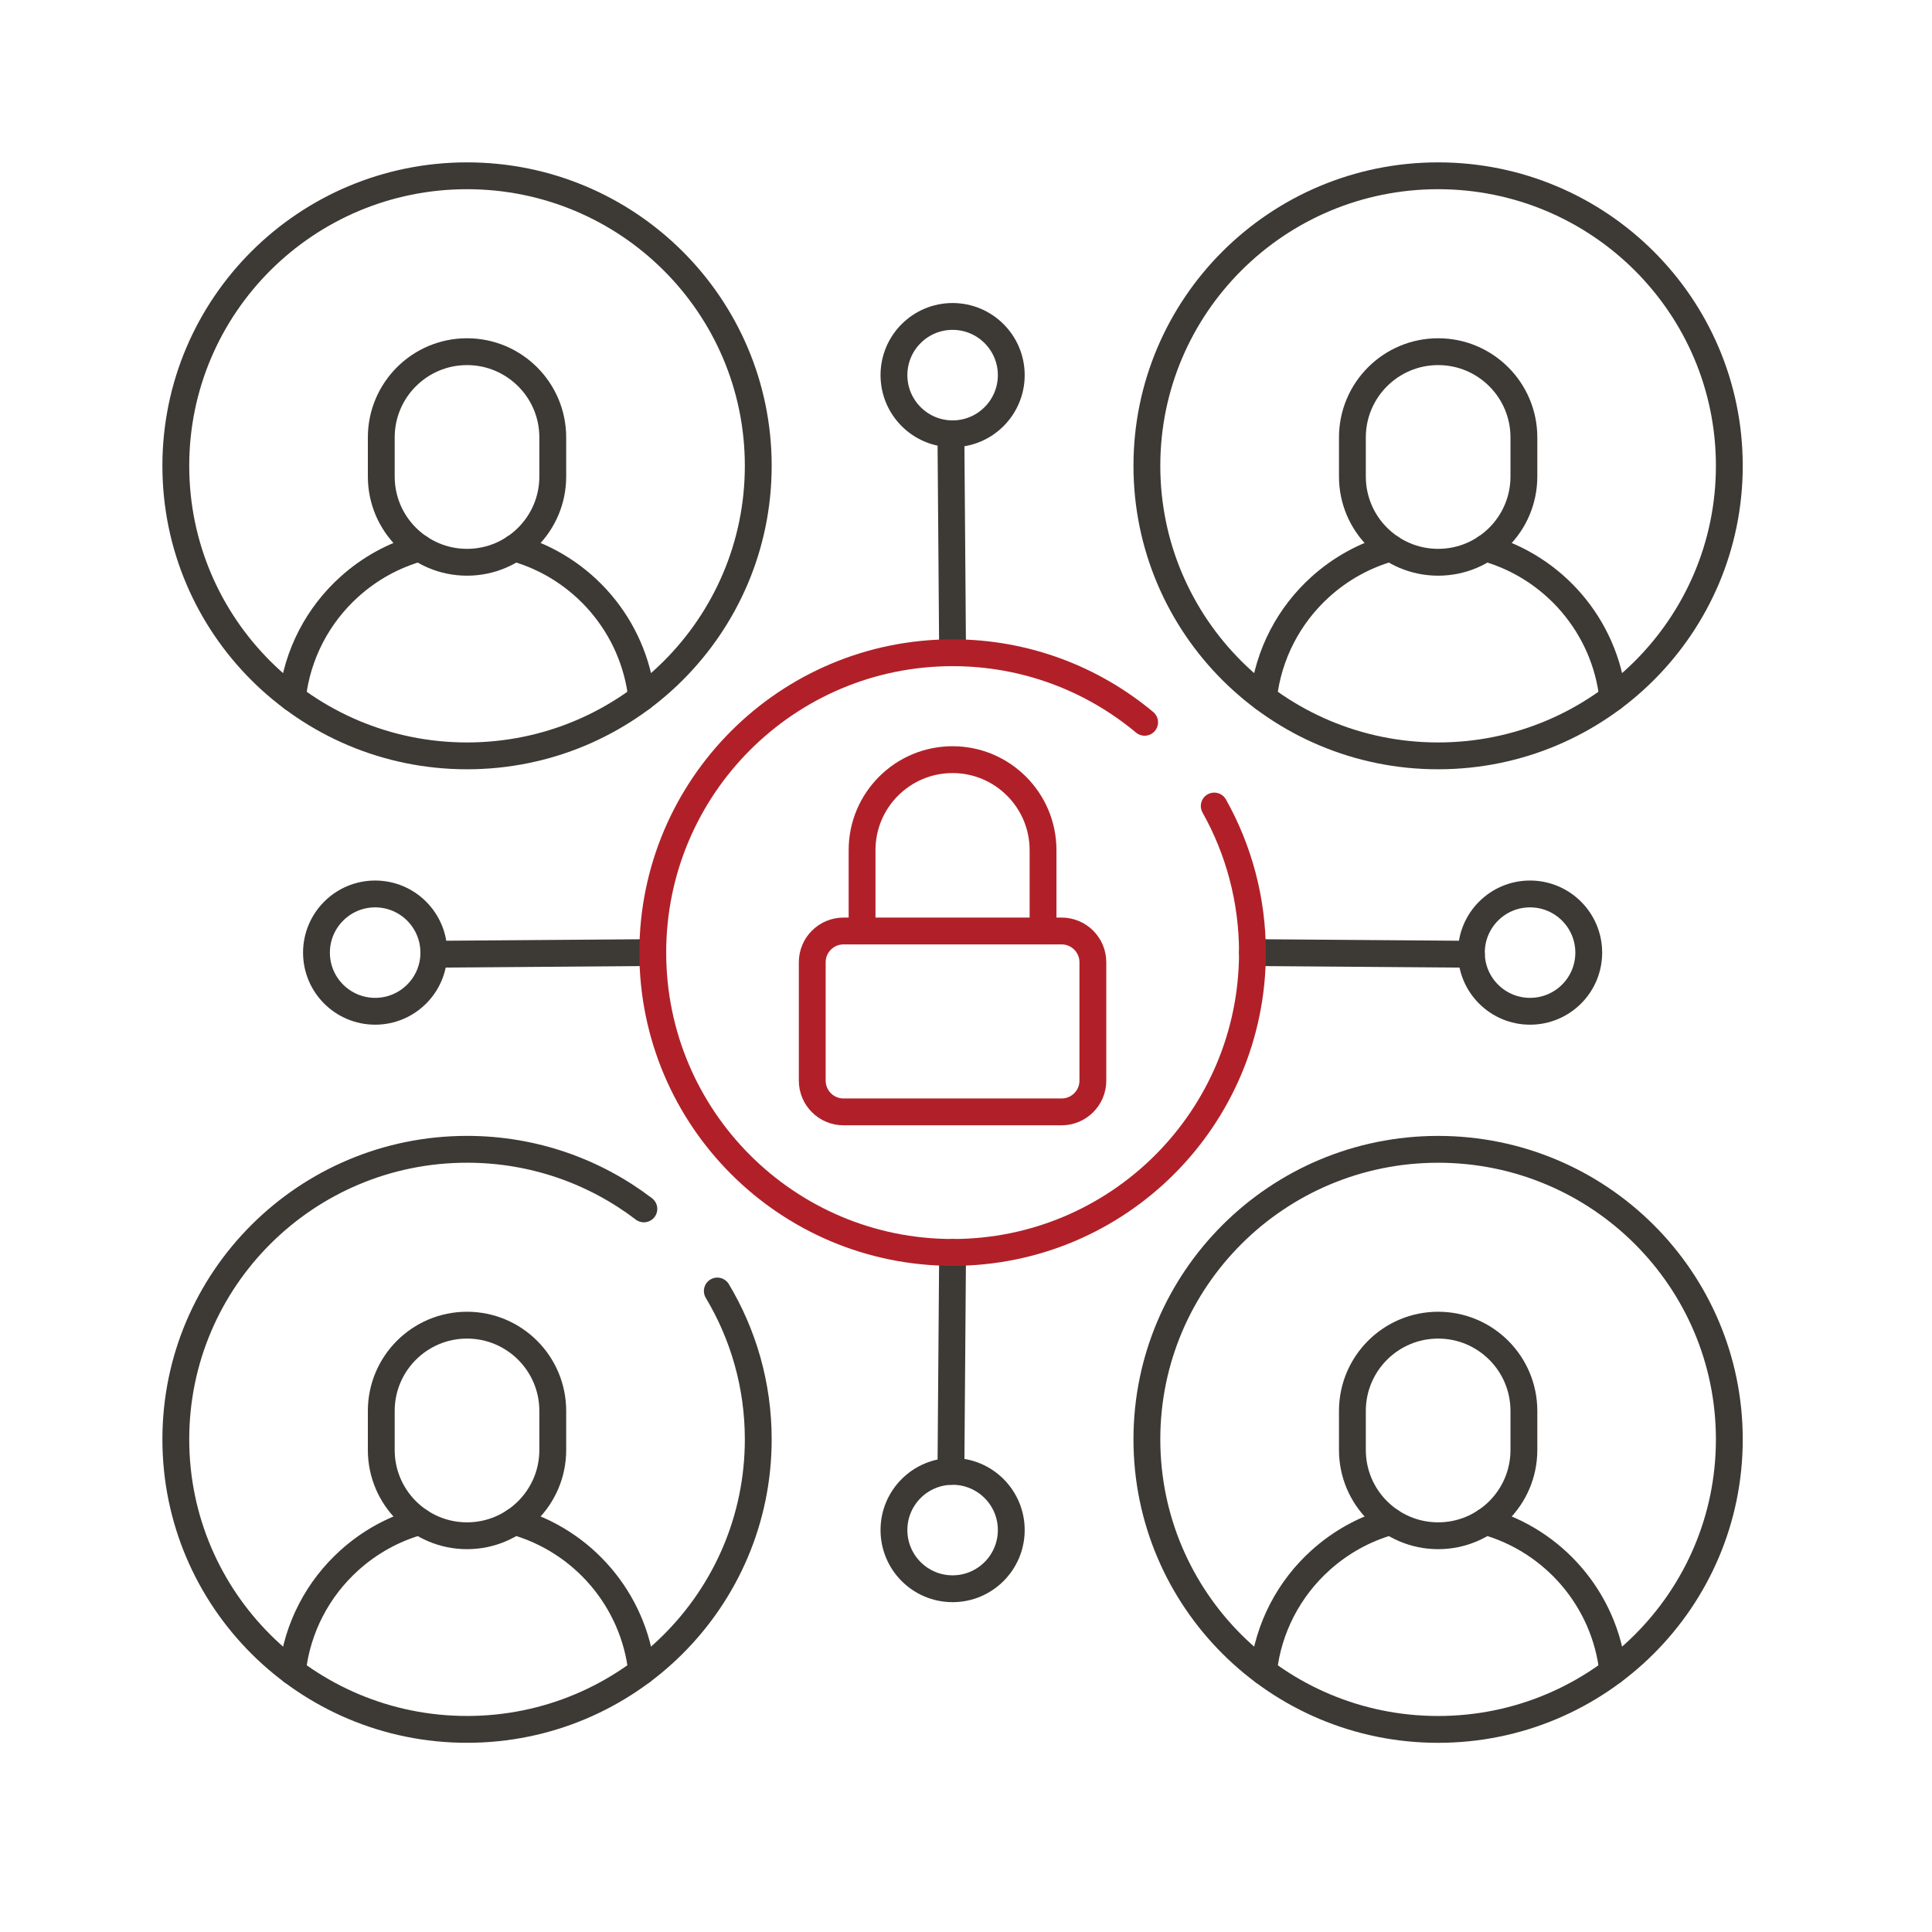<svg width="72" height="72" viewBox="0 0 72 72" fill="none" xmlns="http://www.w3.org/2000/svg">
<g clip-path="url(#clip0_12921_78917)">
<path d="M37.687 13.98C37.687 12.773 36.707 11.793 35.5 11.793C34.292 11.793 33.315 12.773 33.315 13.98C33.315 15.187 34.295 16.167 35.5 16.167C36.707 16.167 37.687 15.187 37.687 13.98Z" stroke="#3D3935" stroke-miterlimit="13.333" stroke-linecap="round" stroke-linejoin="round"/>
<path d="M35.438 16.168L35.5 24.328" stroke="#3D3935" stroke-miterlimit="13.333" stroke-linecap="round" stroke-linejoin="round"/>
<path d="M37.687 57.02C37.687 58.228 36.707 59.208 35.5 59.208C34.292 59.208 33.315 58.228 33.315 57.02C33.315 55.813 34.295 54.834 35.5 54.834C36.707 54.834 37.687 55.813 37.687 57.02Z" stroke="#3D3935" stroke-miterlimit="13.333" stroke-linecap="round" stroke-linejoin="round"/>
<path d="M35.438 54.834L35.5 46.675" stroke="#3D3935" stroke-miterlimit="13.333" stroke-linecap="round" stroke-linejoin="round"/>
<path d="M13.981 33.315C12.774 33.315 11.794 34.295 11.794 35.502C11.794 36.71 12.774 37.687 13.981 37.687C15.189 37.687 16.168 36.708 16.168 35.502C16.166 34.293 15.187 33.315 13.981 33.315Z" stroke="#3D3935" stroke-miterlimit="13.333" stroke-linecap="round" stroke-linejoin="round"/>
<path d="M16.168 35.562L24.327 35.5" stroke="#3D3935" stroke-miterlimit="13.333" stroke-linecap="round" stroke-linejoin="round"/>
<path d="M57.02 33.315C58.228 33.315 59.208 34.295 59.208 35.502C59.208 36.71 58.228 37.687 57.02 37.687C55.813 37.687 54.834 36.708 54.834 35.502C54.834 34.293 55.813 33.315 57.02 33.315Z" stroke="#3D3935" stroke-miterlimit="13.333" stroke-linecap="round" stroke-linejoin="round"/>
<path d="M54.834 35.562L46.675 35.5" stroke="#3D3935" stroke-miterlimit="13.333" stroke-linecap="round" stroke-linejoin="round"/>
<path d="M28.258 17.36C28.258 23.328 23.4 28.169 17.405 28.169C11.41 28.169 6.552 23.33 6.552 17.36C6.552 11.391 11.41 6.551 17.405 6.551C23.4 6.551 28.258 11.391 28.258 17.36Z" stroke="#3D3935" stroke-miterlimit="13.333" stroke-linecap="round" stroke-linejoin="round"/>
<path d="M10.896 26.008C11.075 24.37 11.86 22.912 13.021 21.866C13.762 21.198 14.655 20.697 15.642 20.422" stroke="#3D3935" stroke-miterlimit="13.333" stroke-linecap="round" stroke-linejoin="round"/>
<path d="M19.17 20.422C21.707 21.13 23.62 23.326 23.916 26.008" stroke="#3D3935" stroke-miterlimit="13.333" stroke-linecap="round" stroke-linejoin="round"/>
<path d="M17.404 20.954C15.64 20.954 14.209 19.523 14.209 17.759V16.301C14.209 14.537 15.64 13.106 17.404 13.106C19.169 13.106 20.6 14.537 20.6 16.301V17.759C20.6 19.523 19.169 20.954 17.404 20.954Z" stroke="#3D3935" stroke-miterlimit="13.333" stroke-linecap="round" stroke-linejoin="round"/>
<path d="M64.447 17.36C64.447 23.328 59.589 28.169 53.594 28.169C47.601 28.169 42.741 23.33 42.741 17.36C42.741 11.391 47.599 6.551 53.594 6.551C59.589 6.553 64.447 11.391 64.447 17.36Z" stroke="#3D3935" stroke-miterlimit="13.333" stroke-linecap="round" stroke-linejoin="round"/>
<path d="M47.086 26.008C47.265 24.37 48.05 22.912 49.211 21.866C49.952 21.198 50.845 20.697 51.831 20.422" stroke="#3D3935" stroke-miterlimit="13.333" stroke-linecap="round" stroke-linejoin="round"/>
<path d="M55.359 20.422C57.895 21.13 59.81 23.326 60.104 26.008" stroke="#3D3935" stroke-miterlimit="13.333" stroke-linecap="round" stroke-linejoin="round"/>
<path d="M53.596 20.954C51.831 20.954 50.4 19.523 50.4 17.759V16.301C50.4 14.537 51.831 13.106 53.596 13.106C55.36 13.106 56.791 14.537 56.791 16.301V17.759C56.791 19.523 55.36 20.954 53.596 20.954Z" stroke="#3D3935" stroke-miterlimit="13.333" stroke-linecap="round" stroke-linejoin="round"/>
<path d="M64.447 53.641C64.447 59.609 59.589 64.45 53.594 64.45C47.601 64.45 42.741 59.611 42.741 53.641C42.741 47.673 47.599 42.832 53.594 42.832C59.589 42.832 64.447 47.67 64.447 53.641Z" stroke="#3D3935" stroke-miterlimit="13.333" stroke-linecap="round" stroke-linejoin="round"/>
<path d="M47.086 62.289C47.265 60.65 48.05 59.193 49.211 58.147C49.952 57.479 50.845 56.977 51.831 56.703" stroke="#3D3935" stroke-miterlimit="13.333" stroke-linecap="round" stroke-linejoin="round"/>
<path d="M55.359 56.701C57.895 57.409 59.81 59.605 60.104 62.287" stroke="#3D3935" stroke-miterlimit="13.333" stroke-linecap="round" stroke-linejoin="round"/>
<path d="M53.596 57.233C51.831 57.233 50.4 55.802 50.4 54.037V52.58C50.4 50.816 51.831 49.385 53.596 49.385C55.36 49.385 56.791 50.816 56.791 52.58V54.037C56.791 55.802 55.36 57.233 53.596 57.233Z" stroke="#3D3935" stroke-miterlimit="13.333" stroke-linecap="round" stroke-linejoin="round"/>
<path d="M26.732 48.112C27.701 49.729 28.258 51.619 28.258 53.64C28.258 59.609 23.4 64.449 17.405 64.449C11.412 64.449 6.552 59.611 6.552 53.64C6.552 47.67 11.41 42.831 17.405 42.831C19.884 42.831 22.168 43.659 23.995 45.052" stroke="#3D3935" stroke-miterlimit="13.333" stroke-linecap="round" stroke-linejoin="round"/>
<path d="M10.896 62.289C11.075 60.65 11.86 59.193 13.021 58.147C13.762 57.479 14.655 56.977 15.642 56.703" stroke="#3D3935" stroke-miterlimit="13.333" stroke-linecap="round" stroke-linejoin="round"/>
<path d="M19.17 56.701C21.707 57.409 23.62 59.605 23.916 62.287" stroke="#3D3935" stroke-miterlimit="13.333" stroke-linecap="round" stroke-linejoin="round"/>
<path d="M17.404 57.233C15.64 57.233 14.209 55.802 14.209 54.037V52.58C14.209 50.816 15.64 49.385 17.404 49.385C19.169 49.385 20.6 50.816 20.6 52.58V54.037C20.6 55.802 19.169 57.233 17.404 57.233Z" stroke="#3D3935" stroke-miterlimit="13.333" stroke-linecap="round" stroke-linejoin="round"/>
<path d="M45.251 30.038C46.157 31.652 46.675 33.516 46.675 35.5C46.675 41.672 41.673 46.674 35.501 46.674C29.329 46.674 24.327 41.672 24.327 35.5C24.327 29.328 29.329 24.326 35.501 24.326C38.223 24.326 40.717 25.299 42.657 26.918" stroke="#B12028" stroke-miterlimit="13.333" stroke-linecap="round" stroke-linejoin="round"/>
<path d="M38.871 34.696V31.682C38.871 30.751 38.493 29.909 37.883 29.299C37.273 28.688 36.43 28.31 35.499 28.31C33.637 28.31 32.127 29.82 32.127 31.682V34.696" stroke="#B12028" stroke-miterlimit="13.333" stroke-linecap="round" stroke-linejoin="round"/>
<path d="M39.562 41.437H31.436C30.792 41.437 30.27 40.915 30.27 40.272V35.86C30.27 35.217 30.792 34.695 31.436 34.695H39.562C40.206 34.695 40.728 35.217 40.728 35.86V40.272C40.728 40.915 40.206 41.437 39.562 41.437Z" stroke="#B12028" stroke-miterlimit="13.333" stroke-linecap="round" stroke-linejoin="round"/>
</g>
<defs>
<clipPath id="clip0_12921_78917">
<rect width="59" height="59" fill="white" transform="translate(6 6)"/>
</clipPath>
</defs>
</svg>
